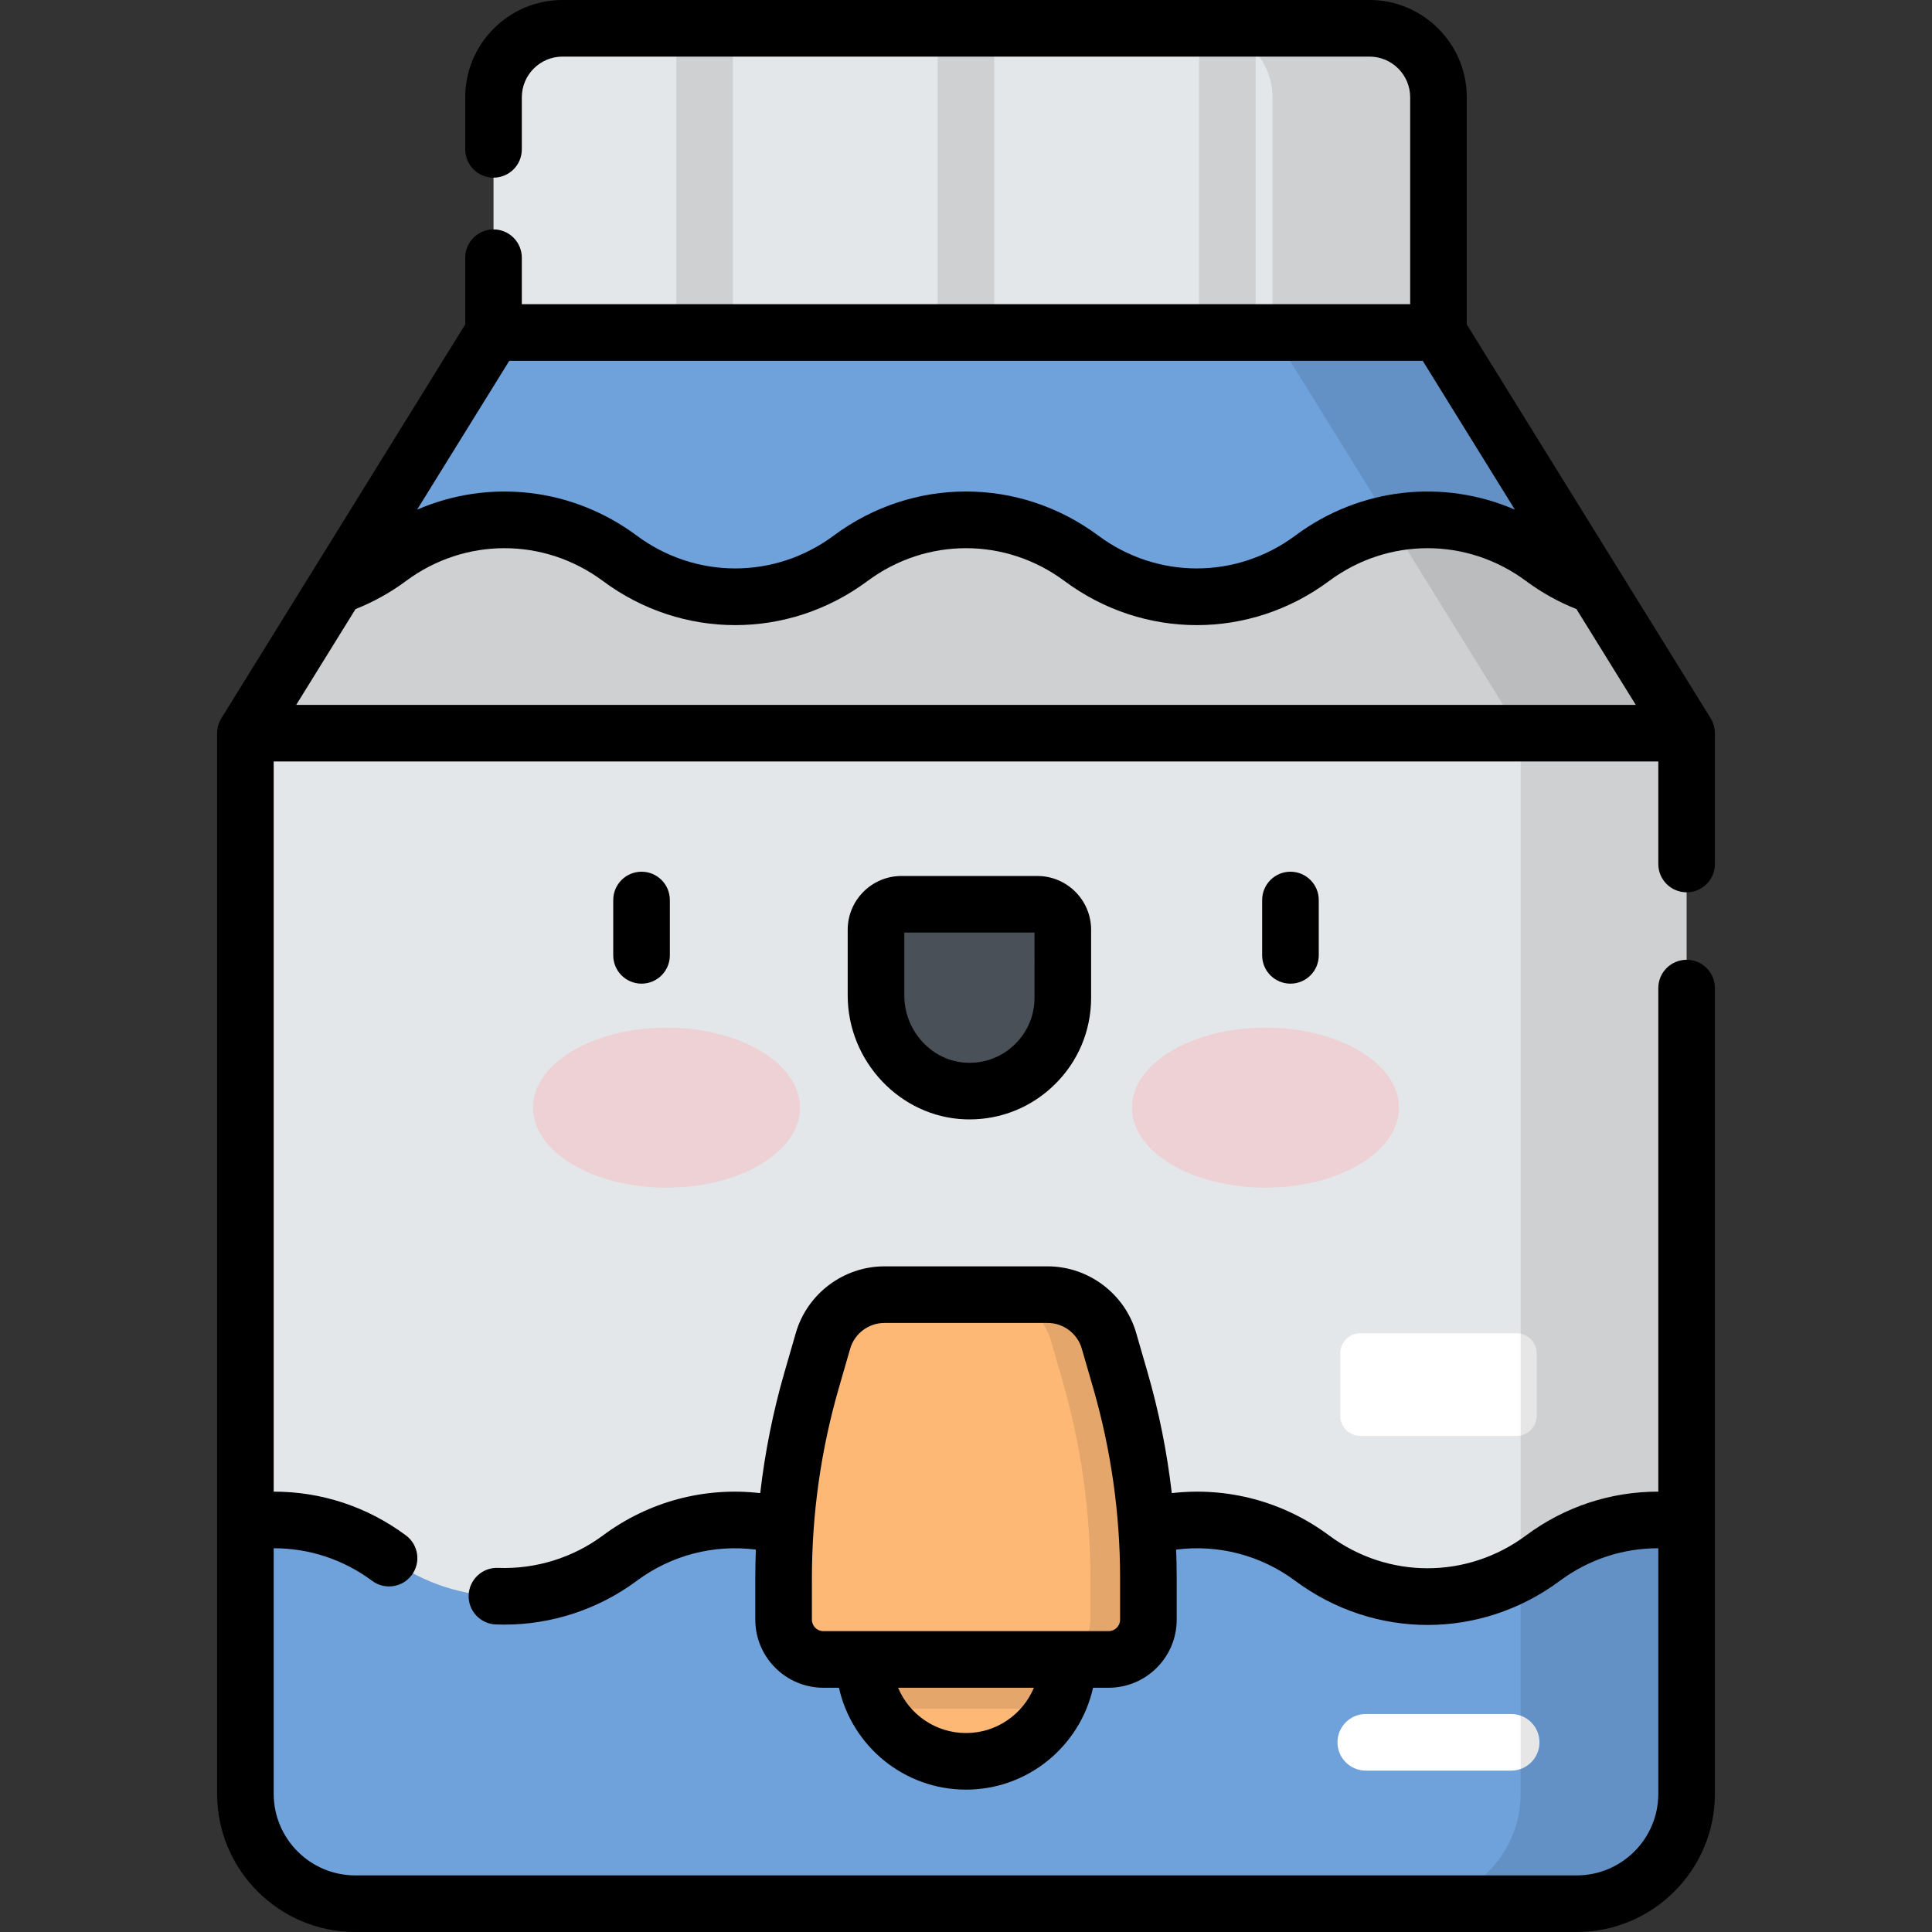 <?xml version="1.0" encoding="iso-8859-1"?>
<!-- Generator: Adobe Illustrator 19.0.0, SVG Export Plug-In . SVG Version: 6.00 Build 0)  -->
<svg xmlns="http://www.w3.org/2000/svg" xmlns:xlink="http://www.w3.org/1999/xlink" version="1.1" id="Capa_1" x="0px" y="0px" viewBox="0 0 512 512" style="enable-background:new 0 0 512 512;" xml:space="preserve">
<rect x="0" y="0" width="512" height="512" fill="#333333" stroke="none"/>
<g>
	<path style="fill:#E4E7E9;" d="M446.968,194.299H65.032v281.077c0,16.085,13.039,29.124,29.124,29.124h323.688   c16.085,0,29.124-13.039,29.124-29.124V194.299z"/>
	<polygon style="fill:#E4E7E9;" points="446.968,194.299 65.032,194.299 130.788,88.114 381.212,88.114  "/>
</g>
<polygon style="opacity:0.1;enable-background:new    ;" points="446.968,194.299 65.032,194.299 130.788,88.114 381.212,88.114 "/>
<path style="fill:#E4E7E9;" d="M362.923,7.5H149.077c-10.101,0-18.289,8.188-18.289,18.289v62.325h250.425V25.789  C381.212,15.688,373.024,7.5,362.923,7.5z"/>
<path style="opacity:0.1;enable-background:new    ;" d="M362.923,7.5H318.94c10.101,0,18.289,8.188,18.289,18.289v62.325h43.983  V25.789C381.212,15.688,373.024,7.5,362.923,7.5z"/>
<g>
	<path style="fill:#6FA1DA;" d="M408.893,412.921L408.893,412.921c-18.154,13.491-43.004,13.491-61.157,0l0,0   c-18.154-13.491-43.004-13.491-61.157,0l0,0c-18.154,13.491-43.004,13.491-61.157,0l0,0c-18.154-13.491-43.004-13.491-61.157,0l0,0   c-18.154,13.491-43.004,13.491-61.157,0l0,0c-11.193-8.318-24.93-11.5-38.075-9.561v72.016c0,16.085,13.039,29.124,29.124,29.124   h323.688c16.084,0,29.124-13.039,29.124-29.124V403.36C433.823,401.422,420.086,404.603,408.893,412.921z"/>
	<path style="fill:#6FA1DA;" d="M381.212,88.114H130.788l-41.596,67.171c4.896-1.681,9.596-4.117,13.915-7.327l0,0   c18.154-13.491,43.004-13.491,61.157,0l0,0c18.154,13.491,43.004,13.491,61.157,0l0,0c18.154-13.491,43.004-13.491,61.157,0l0,0   c18.153,13.491,43.003,13.491,61.157,0l0,0c18.154-13.491,43.004-13.491,61.157,0l0,0c4.319,3.21,9.018,5.646,13.915,7.327   L381.212,88.114z"/>
</g>
<g style="opacity:0.4;">
	<ellipse style="fill:#F9B0B6;" cx="335.36" cy="293.54" rx="35.38" ry="21.2"/>
	<ellipse style="fill:#F9B0B6;" cx="176.64" cy="293.54" rx="35.38" ry="21.2"/>
</g>
<path style="fill:#4A5058;" d="M281.657,264.401c0,13.971-11.574,25.239-25.657,24.738c-13.414-0.477-23.851-11.909-23.852-25.332  v-17.411c0-3.728,3.022-6.75,6.749-6.75h36.009c3.728,0,6.75,3.022,6.75,6.75v18.005H281.657z"/>
<circle style="fill:#FDB876;" cx="256" cy="439.77" r="27"/>
<path style="opacity:0.1;enable-background:new    ;" d="M270.007,416.682h-28.015c-7.79,4.736-12.993,13.304-12.993,23.087  c0,4.743,1.227,9.198,3.374,13.071h47.252c2.148-3.873,3.374-8.328,3.374-13.071C283,429.987,277.797,421.419,270.007,416.682z"/>
<path style="fill:#FDB876;" d="M277.634,343.096h-43.267c-7.535,0-14.162,4.982-16.256,12.22l-3.005,10.387  c-4.937,17.068-7.442,34.746-7.442,52.513v11.011c0,5.822,4.72,10.542,10.542,10.542h75.589c5.822,0,10.542-4.72,10.542-10.542  v-11.011c0-17.767-2.505-35.445-7.442-52.513l-3.005-10.387C291.796,348.078,285.169,343.096,277.634,343.096z"/>
<path style="opacity:0.1;enable-background:new    ;" d="M296.894,365.704l-3.005-10.387c-2.094-7.238-8.721-12.22-16.256-12.22  h-15.382c7.535,0,14.163,4.982,16.256,12.22l3.005,10.387c4.937,17.068,7.442,34.746,7.442,52.513v11.011  c0,5.822-4.72,10.542-10.542,10.542h15.382c5.822,0,10.542-4.72,10.542-10.542v-11.011  C304.337,400.45,301.831,382.772,296.894,365.704z"/>
<rect x="248.5" y="7.5" style="opacity:0.1;enable-background:new    ;" width="15" height="80.61"/>
<rect x="179.23" y="7.5" style="opacity:0.1;enable-background:new    ;" width="15" height="80.61"/>
<rect x="317.77" y="7.5" style="opacity:0.1;enable-background:new    ;" width="15" height="80.61"/>
<g>
	<path style="fill:#FFFFFF;" d="M400.476,469.232h-38.527c-4.142,0-7.5-3.357-7.5-7.5s3.358-7.5,7.5-7.5h38.527   c4.142,0,7.5,3.357,7.5,7.5S404.618,469.232,400.476,469.232z"/>
	<path style="fill:#FFFFFF;" d="M401.899,380.527h-41.374c-2.952,0-5.346-2.393-5.346-5.346v-16.517   c0-2.952,2.393-5.346,5.346-5.346h41.374c2.953,0,5.346,2.394,5.346,5.346v16.517C407.245,378.133,404.852,380.527,401.899,380.527   z"/>
</g>
<path style="opacity:0.1;enable-background:new    ;" d="M381.212,88.114H337.23L402.985,194.3v281.077  c0,16.085-13.039,29.124-29.124,29.124h43.983c16.085,0,29.124-13.039,29.124-29.124V194.299L381.212,88.114z"/>
<path d="M162.516,238.514v14.665c0,4.143,3.358,7.5,7.5,7.5s7.5-3.357,7.5-7.5v-14.665c0-4.143-3.358-7.5-7.5-7.5  C165.874,231.014,162.516,234.371,162.516,238.514z M334.484,238.514v14.665c0,4.143,3.358,7.5,7.5,7.5s7.5-3.357,7.5-7.5v-14.665  c0-4.143-3.358-7.5-7.5-7.5C337.842,231.014,334.484,234.371,334.484,238.514z M446.968,236.47c4.142,0,7.5-3.357,7.5-7.5V194.3  c0-0.059-0.008-0.117-0.009-0.176c-0.003-0.15-0.01-0.301-0.023-0.451c-0.009-0.103-0.02-0.205-0.033-0.307  c-0.017-0.139-0.038-0.278-0.064-0.417c-0.02-0.112-0.043-0.223-0.069-0.333c-0.028-0.123-0.06-0.245-0.095-0.368  s-0.073-0.245-0.114-0.366c-0.036-0.105-0.074-0.21-0.115-0.314c-0.052-0.134-0.108-0.265-0.168-0.395  c-0.042-0.091-0.085-0.181-0.13-0.27c-0.07-0.137-0.145-0.271-0.223-0.404c-0.029-0.049-0.052-0.1-0.082-0.149l-24.142-38.985  c-0.002-0.004-0.005-0.008-0.007-0.011L388.712,85.98V25.789C388.712,11.569,377.144,0,362.923,0H149.077  c-14.22,0-25.789,11.569-25.789,25.789v13.793c0,4.143,3.358,7.5,7.5,7.5s7.5-3.357,7.5-7.5V25.789  c0-5.949,4.84-10.789,10.789-10.789h213.847c5.949,0,10.789,4.84,10.789,10.789v54.825H138.288V68.295c0-4.143-3.358-7.5-7.5-7.5  s-7.5,3.357-7.5,7.5V85.98l-40.481,65.372c-0.004,0.006-0.007,0.011-0.01,0.017l-24.14,38.983c-0.03,0.049-0.053,0.1-0.082,0.149  c-0.078,0.132-0.153,0.266-0.223,0.404c-0.046,0.089-0.088,0.179-0.13,0.27c-0.06,0.13-0.116,0.261-0.168,0.395  c-0.041,0.104-0.079,0.209-0.115,0.314c-0.041,0.121-0.079,0.242-0.114,0.366c-0.035,0.122-0.066,0.245-0.095,0.368  c-0.025,0.11-0.048,0.221-0.069,0.333c-0.025,0.139-0.046,0.277-0.064,0.417c-0.013,0.102-0.024,0.204-0.033,0.307  c-0.013,0.15-0.019,0.301-0.023,0.451c-0.001,0.059-0.009,0.116-0.009,0.176v281.076C57.532,495.57,73.961,512,94.156,512h323.688  c20.194,0,36.624-16.43,36.624-36.624V261.853c0-4.143-3.358-7.5-7.5-7.5s-7.5,3.357-7.5,7.5v133.449  c-12.581-0.026-24.779,3.97-35.048,11.601c-15.614,11.604-36.596,11.604-52.21,0c-12.129-9.014-26.936-12.91-41.675-11.208  c-1.25-10.837-3.396-21.565-6.436-32.074l-3.005-10.387c-3.003-10.384-12.65-17.637-23.46-17.637h-43.268  c-10.81,0-20.457,7.253-23.461,17.637l-3.004,10.387c-3.04,10.51-5.185,21.237-6.436,32.075  c-14.739-1.702-29.546,2.194-41.675,11.208c-7.986,5.935-17.855,8.983-27.807,8.604c-4.127-0.174-7.624,3.064-7.785,7.203  c-0.161,4.139,3.064,7.624,7.203,7.785c0.753,0.029,1.505,0.044,2.257,0.044c12.582,0,24.96-4.077,35.079-11.598  c9.179-6.822,20.42-9.706,31.575-8.279c-0.097,2.515-0.15,5.034-0.15,7.554v11.011c0,9.948,8.094,18.042,18.042,18.042h4.125  c3.435,15.428,17.222,27.001,33.67,27.001s30.235-11.573,33.67-27.001h4.125c9.949,0,18.042-8.094,18.042-18.042v-11.011  c0-2.521-0.053-5.039-0.15-7.554c11.155-1.427,22.396,1.457,31.575,8.279c10.483,7.791,22.767,11.686,35.052,11.686  c12.285-0.001,24.57-3.896,35.053-11.686c7.646-5.683,16.73-8.659,26.101-8.639v65.073c0,11.924-9.7,21.624-21.624,21.624H94.156  c-11.923,0-21.624-9.7-21.624-21.624v-65.072c9.37-0.019,18.455,2.955,26.101,8.637c1.344,0.999,2.913,1.48,4.468,1.48  c2.291,0,4.554-1.046,6.025-3.026c2.471-3.324,1.779-8.023-1.546-10.493c-10.269-7.632-22.468-11.626-35.048-11.601V201.8h366.936  v27.17C439.468,233.112,442.826,236.47,446.968,236.47z M256,459.271c-8.096,0-15.051-4.961-17.996-12.001h35.992  C271.051,454.31,264.096,459.271,256,459.271z M296.837,429.228c0,1.678-1.365,3.042-3.043,3.042h-75.589  c-1.677,0-3.042-1.364-3.042-3.042v-11.011c0-17.067,2.405-34.034,7.147-50.429l3.004-10.387c1.159-4.007,4.881-6.805,9.052-6.805  h43.268c4.17,0,7.893,2.798,9.051,6.805l3.005,10.387c4.742,16.395,7.147,33.361,7.147,50.429V429.228z M134.965,95.614h242.071  l24.429,39.45c-18.945-8.197-40.999-5.912-58.202,6.874c-15.614,11.604-36.596,11.604-52.21,0  c-20.966-15.582-49.139-15.582-70.104,0c-15.614,11.604-36.596,11.604-52.21,0c-17.204-12.786-39.257-15.072-58.203-6.874  L134.965,95.614z M78.498,186.8l15.721-25.387c4.764-1.89,9.25-4.38,13.362-7.435c15.615-11.604,36.596-11.602,52.21,0  c20.966,15.582,49.139,15.582,70.105,0c15.614-11.604,36.596-11.604,52.21,0c10.483,7.791,22.768,11.687,35.052,11.687  c12.285,0,24.569-3.895,35.052-11.687c15.615-11.604,36.597-11.602,52.209,0c4.112,3.056,8.598,5.546,13.362,7.436l15.721,25.387  H78.498V186.8z M238.898,232.146c-7.857,0-14.249,6.393-14.249,14.249v17.412c0,17.49,13.944,32.216,31.085,32.826  c0.397,0.015,0.792,0.022,1.187,0.022c8.401,0,16.309-3.186,22.378-9.044c6.357-6.135,9.858-14.378,9.858-23.211v-18.005  c0-7.856-6.392-14.249-14.25-14.249L238.898,232.146L238.898,232.146z M274.157,264.4c0,4.726-1.873,9.136-5.274,12.418  c-3.399,3.28-7.862,5-12.616,4.825c-9.163-0.326-16.618-8.327-16.618-17.836v-16.661h34.508L274.157,264.4L274.157,264.4z"/>
<g>
</g>
<g>
</g>
<g>
</g>
<g>
</g>
<g>
</g>
<g>
</g>
<g>
</g>
<g>
</g>
<g>
</g>
<g>
</g>
<g>
</g>
<g>
</g>
<g>
</g>
<g>
</g>
<g>
</g>
</svg>
